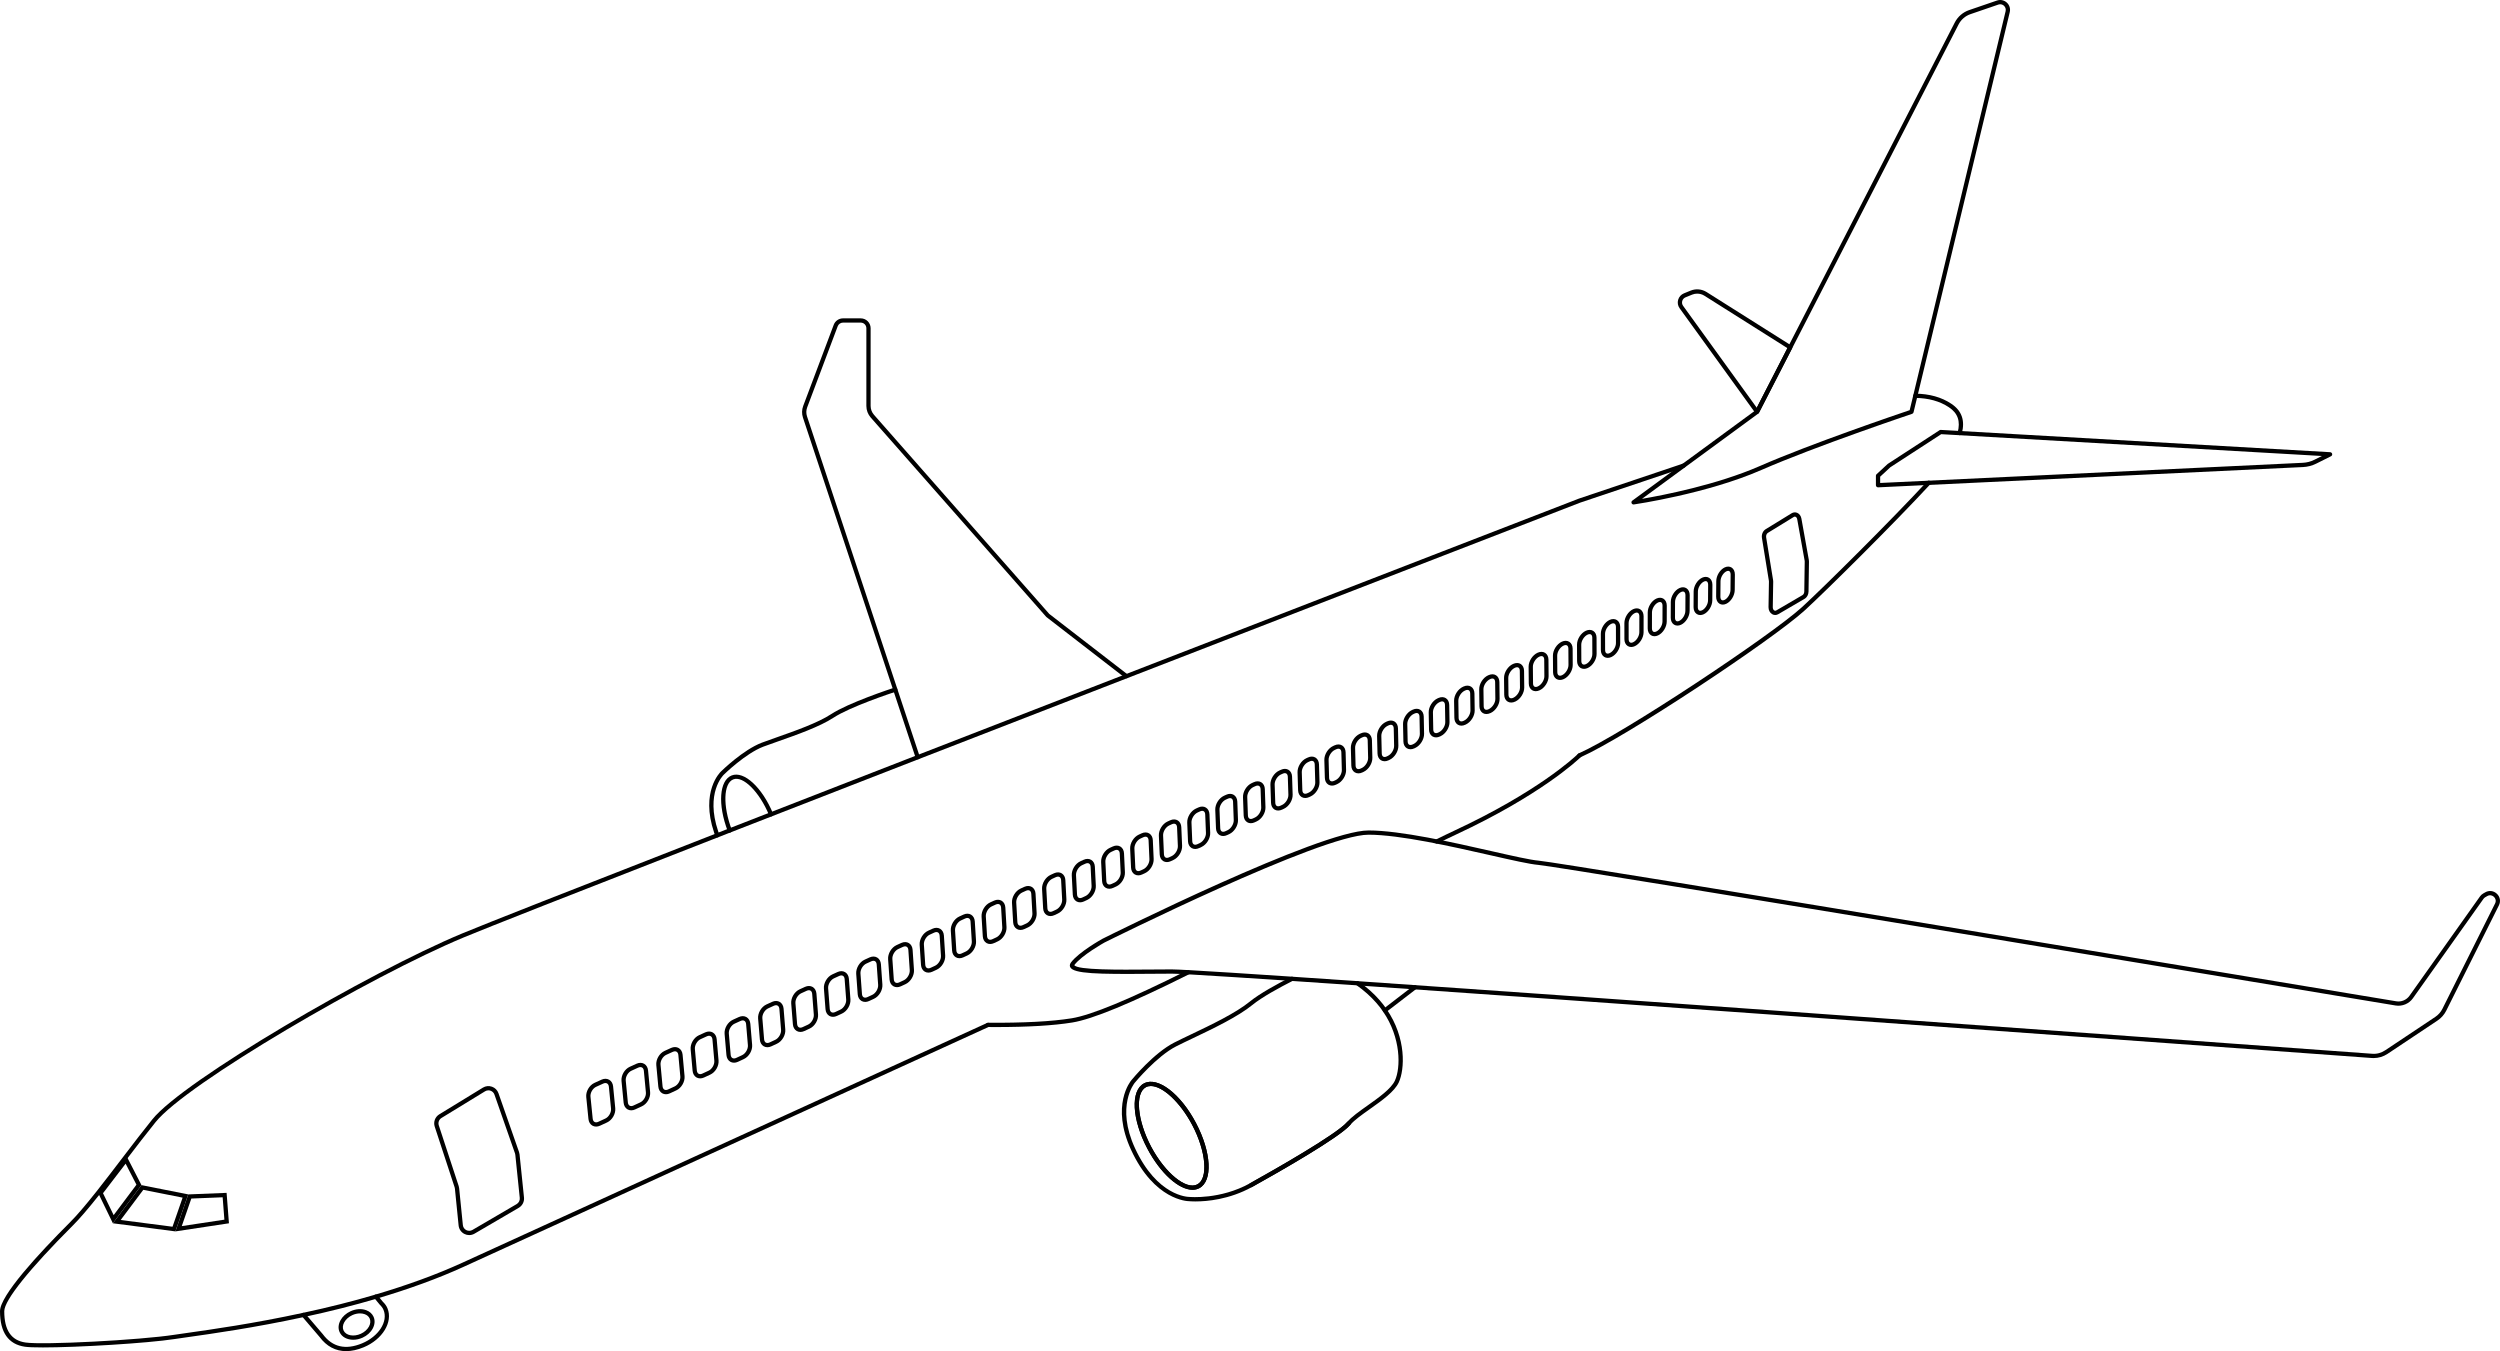 <?xml version="1.0" encoding="UTF-8"?><svg id="b" xmlns="http://www.w3.org/2000/svg" viewBox="0 0 283.901 153.436"><g id="c"><path d="M179.366,86.025c-.062,0-.123-.023-.169-.069-.095-.095-.099-.244-.005-.339.021-.021.055-.046.082-.059,5.075-2.257,21.843-13.395,25.356-16.609,2.507-2.294,10.191-9.922,14.223-14.291.089-.099.244-.104.342-.014.099.091.104.244.014.342-4.038,4.378-11.738,12.021-14.25,14.32-3.627,3.318-20.221,14.349-25.477,16.69-.036.019-.076.028-.116.028Z"/><path d="M4.812,153.015c-.905,0-1.6-.024-1.977-.079-1.881-.268-2.835-1.626-2.835-4.036,0-1.777,4.33-6.479,7.963-10.11.746-.746,1.667-1.818,2.986-3.477.97-1.223,2-2.575,3.091-4.007l.132-.172c.939-1.232,2.034-2.661,3.123-4.013,3.516-4.397,24.587-16.702,35.166-21.108,2.611-1.088,12.066-4.812,28.906-11.382.38-.151.768-.302,1.156-.452l4.951-1.929c2.865-1.119,5.827-2.271,8.853-3.449,2.56-.995,5.166-2.01,7.8-3.036,6.522-2.535,13.215-5.132,19.787-7.683l3.912-1.518c27.294-10.589,51.459-19.938,51.459-19.938.011-.004,5.415-1.823,11.821-3.976.15-.052.324.069.324.229,0,.12-.084.219-.197.239-6.392,2.147-11.779,3.961-11.783,3.962,0,0-24.159,9.348-51.448,19.935l-3.912,1.519c-6.573,2.55-13.266,5.147-19.787,7.682-2.634,1.027-5.239,2.041-7.8,3.037-3.025,1.178-5.986,2.329-8.853,3.448l-4.951,1.929c-.388.151-.774.301-1.155.452-16.837,6.569-26.289,10.291-28.897,11.378-10.533,4.388-31.492,16.61-34.974,20.965-1.086,1.348-2.178,2.772-3.116,4.003l-.131.172c-1.093,1.434-2.124,2.788-3.098,4.015-1.33,1.673-2.263,2.758-3.022,3.519-4.971,4.968-7.821,8.527-7.821,9.767,0,2.161.792,3.324,2.42,3.556,2.002.298,13.041-.282,16.88-.878.379-.059.883-.13,1.495-.216,2.642-.373,7.559-1.066,13.13-2.277,2.894-.617,5.651-1.313,8.208-2.069,3.685-1.09,6.994-2.302,9.836-3.6,2.308-1.053,7.896-3.606,15.509-7.086,11.52-5.266,27.677-12.65,44.131-20.164.035-.016.076-.025.109-.021.067.015.131.021.181.07.094.095.094.249,0,.344-.034.033-.078.055-.124.064-16.441,7.508-32.585,14.887-44.096,20.147-7.613,3.48-13.201,6.034-15.509,7.087-2.862,1.308-6.193,2.526-9.9,3.623-2.567.76-5.338,1.459-8.233,2.079-5.597,1.214-10.525,1.909-13.174,2.282-.609.086-1.111.157-1.488.215-3.144.488-11.1.959-15.047.959Z"/><path d="M222.546,49.423c-.021,0-.041-.002-.062-.008-.13-.034-.207-.167-.173-.296.34-1.286.022-2.199-.998-2.873-1.026-.685-2.307-1.04-3.806-1.059-.134,0-.241-.111-.239-.245,0-.133.109-.239.242-.239h.003c1.595.02,2.963.402,4.068,1.139,1.201.793,1.594,1.905,1.198,3.4-.028.109-.127.181-.234.181Z"/><path d="M104.215,86.233c-.102,0-.196-.064-.23-.166l-12.801-38.637c-.144-.432-.134-.905.027-1.333l3.468-9.218c.163-.435.585-.727,1.05-.727h2.019c.618,0,1.121.503,1.121,1.121v8.827c0,.368.135.724.378,1.001l19.904,22.612,8.912,6.885c.105.081.125.233.043.34-.083.104-.235.124-.34.043l-8.945-6.916-19.938-22.644c-.322-.366-.499-.836-.499-1.321v-8.827c0-.351-.286-.637-.637-.637h-2.019c-.264,0-.504.166-.597.412l-3.468,9.218c-.121.324-.129.684-.02,1.011l12.801,38.637c.042.127-.027.264-.154.307-.025.008-.051.012-.076.012Z"/><path d="M269.549,120.155c-.069,0-.14-.002-.21-.007-5.36-.392-131.337-9.578-136.233-9.578-.833,0-1.721.008-2.619.016-5.796.054-8.572-.004-8.948-.747-.049-.097-.104-.295.073-.533.897-1.196,3.474-2.636,3.582-2.696,1.015-.507,24.676-12.303,30.221-12.303,3.609,0,9.596,1.357,13.967,2.35,2.374.538,4.424,1.004,5.34,1.079,2.511.206,87.702,14.359,97.408,15.973.563.093,1.148-.149,1.483-.618l8.019-11.298c.093-.131.216-.243.355-.323l.232-.133c.437-.252.959-.189,1.326.158.368.347.459.863.233,1.316l-5.983,11.968c-.225.447-.563.83-.979,1.107l-5.678,3.786c-.478.318-1.023.483-1.59.483ZM133.105,110.086c4.831,0,122.83,8.598,136.269,9.578.539.048,1.05-.098,1.495-.396l5.678-3.786c.346-.23.628-.549.814-.921l5.983-11.968c.155-.312.034-.591-.133-.747-.165-.157-.452-.262-.753-.09l-.231.133c-.079.045-.148.108-.201.183l-8.02,11.299c-.438.618-1.211.937-1.957.815-3.872-.644-94.835-15.76-97.368-15.969-.951-.077-2.918-.523-5.408-1.089-4.349-.986-10.304-2.338-13.859-2.338-5.432,0-29.749,12.125-29.994,12.247-.017.01-2.586,1.444-3.42,2.559.28.577,5.217.532,8.481.505.9-.008,1.79-.016,2.624-.016Z"/><path d="M185.509,57.289c-.098,0-.187-.059-.225-.15-.042-.104-.009-.222.081-.287l13.98-10.249L221.986,2.554c.342-.665.92-1.165,1.626-1.407l3.162-1.085c.393-.135.812-.048,1.119.231.307.279.433.688.335,1.092l-10.925,45.436c-.02.081-.079.146-.158.173-.109.037-10.972,3.688-17.123,6.379-6.193,2.71-14.397,3.902-14.479,3.914-.012,0-.022.002-.034.002ZM227.142.486c-.069,0-.141.012-.21.035l-3.161,1.085c-.588.201-1.068.617-1.353,1.17l-22.667,44.099c-.018.034-.042.062-.072.085l-13.215,9.688c2.361-.403,8.496-1.588,13.364-3.718,5.81-2.543,15.794-5.933,17.036-6.352L227.758,1.272c.055-.229-.017-.461-.19-.62-.121-.109-.271-.166-.426-.166Z"/><path d="M213.27,55.342c-.062,0-.122-.023-.167-.066-.048-.046-.075-.109-.075-.176v-1.072c0-.067.028-.132.078-.178l1.266-1.168,5.877-3.824c.043-.028.09-.045.146-.039l44.222,2.532c.109.007.201.086.224.193s-.03.217-.129.266l-1.674.837c-.471.235-.976.367-1.501.393l-48.254,2.303h-.012ZM213.512,54.133v.713l48-2.291c.458-.021.897-.137,1.308-.342l.86-.43-43.234-2.477-5.778,3.756-1.155,1.07Z"/><path d="M199.535,47.007c-.077,0-.15-.037-.196-.101l-8.599-11.896c-.203-.281-.265-.633-.169-.967.096-.332.334-.598.654-.729l.757-.309c.598-.244,1.277-.182,1.823.161l9.62,6.073c.106.067.145.204.087.315l-3.762,7.318c-.039.075-.113.125-.197.132h-.019ZM192.736,33.345c-.193,0-.387.036-.57.111l-.757.309c-.182.074-.317.225-.372.413-.054.189-.02.39.096.55l8.367,11.575,3.479-6.77-9.434-5.955c-.244-.155-.526-.233-.81-.233Z"/><path d="M113.127,116.633c-.302,0-.607,0-.918-.004h0c-.062,0-.138-.022-.188-.07-.094-.095-.094-.249,0-.344.05-.049.115-.058.181-.07.004,0,.007,0,.011,0,4.019.021,7.213-.14,9.477-.507,2.245-.361,6.545-2.142,13.146-5.443.15-.074.355.045.355.217,0,.11-.07.203-.17.232-6.629,3.313-10.965,5.104-13.255,5.473-2.115.343-5.019.517-8.64.517Z"/><path d="M163.161,95.803c-.089,0-.174-.049-.217-.134-.06-.119-.012-.266.108-.325.757-.379,1.462-.714,2.096-1.013,9.433-4.396,13.603-8.287,14.048-8.717.095-.091.251-.096.346,0,.093.095.097.242.003.337-.463.446-4.688,4.389-14.19,8.818-.631.297-1.332.63-2.085,1.007-.035.018-.071.025-.108.025Z"/><path d="M39.308,153.436c-1.199,0-2.225-.543-3.021-1.615l-1.984-2.321c-.049-.045-.08-.107-.08-.178,0-.134.104-.242.238-.242h.009c.071,0,.139.031.185.085l2.012,2.354c1.086,1.463,2.582,1.804,4.45,1.032,1.886-.783,2.979-2.485,2.436-3.796-.082-.203-.221-.397-.428-.595l-.626-.759c-.085-.104-.069-.257.033-.342.105-.085.257-.068.342.033l.606.738c.237.226.414.475.521.741.645,1.555-.565,3.541-2.698,4.426-.706.292-1.373.438-1.994.438Z"/><path d="M40.114,152.143c-.688,0-1.292-.307-1.544-.857-.188-.412-.155-.892.093-1.349.236-.435.644-.801,1.146-1.031.6-.274,1.249-.318,1.783-.118.386.144.671.398.826.737h0c.188.412.155.892-.093,1.349-.236.435-.643.801-1.146,1.03-.354.162-.721.239-1.066.239ZM40.883,149.15c-.284,0-.588.066-.872.197-.407.187-.735.478-.922.821-.174.32-.201.646-.077.916.267.582,1.15.753,1.968.378.407-.186.734-.478.921-.82.174-.32.201-.646.077-.916h0c-.1-.219-.291-.387-.554-.484-.165-.062-.349-.092-.541-.092Z"/><path d="M135.422,135.112c-1.545,0-3.635-1.848-5.129-4.675-1.763-3.335-1.931-6.589-.383-7.406,1.549-.818,4.14,1.153,5.903,4.489h0c1.763,3.336,1.931,6.59.383,7.407-.236.125-.496.185-.774.185ZM130.693,123.329c-.202,0-.39.042-.557.13-1.264.668-.996,3.76.584,6.752,1.582,2.992,3.987,4.958,5.249,4.289,1.264-.668.996-3.761-.584-6.753h0c-1.373-2.597-3.364-4.418-4.692-4.418Z"/><path d="M135.787,136.438c-.443,0-.715-.026-.753-.03h-.004c-.187,0-3.942-.106-6.58-5.816-2.341-5.065-.062-7.815.035-7.93.1-.122,2.543-3.09,4.864-4.268.559-.285,1.229-.605,1.955-.951,2.233-1.065,5.013-2.391,6.613-3.695,1.123-.92,3.171-2.033,4.692-2.806.119-.062.266-.014.325.106.061.119.014.265-.106.325-1.499.762-3.515,1.857-4.604,2.749-1.646,1.342-4.454,2.682-6.711,3.758-.722.344-1.389.662-1.944.945-2.229,1.132-4.688,4.116-4.712,4.146-.024.029-2.17,2.649.032,7.416,2.528,5.473,6.021,5.536,6.169,5.536.059.003,3.499.327,6.896-1.551,2.919-1.629,9.839-5.568,11.031-6.959.498-.584,1.378-1.208,2.311-1.868,1.254-.89,2.677-1.897,3.11-2.83.673-1.464.701-4.863-1.342-7.835-.208-.313-.458-.636-.765-.989-.654-.747-1.402-1.413-2.286-2.035-.109-.077-.136-.229-.059-.338.077-.11.23-.136.338-.059.915.646,1.691,1.336,2.372,2.112.321.37.583.709.802,1.036,2.269,3.301,2.051,6.851,1.38,8.312-.489,1.05-1.903,2.052-3.271,3.021-.907.643-1.764,1.249-2.223,1.788-1.199,1.398-7.509,5.028-11.164,7.067-2.6,1.438-5.167,1.641-6.402,1.641Z"/><path d="M135.422,135.112c-1.545,0-3.635-1.848-5.129-4.675-1.763-3.335-1.931-6.589-.383-7.406,1.549-.818,4.14,1.153,5.903,4.489h0c1.763,3.336,1.931,6.59.383,7.407-.236.125-.496.185-.774.185ZM130.693,123.329c-.202,0-.39.042-.557.13-1.264.668-.996,3.76.584,6.752,1.582,2.992,3.987,4.958,5.249,4.289,1.264-.668.996-3.761-.584-6.753h0c-1.373-2.597-3.364-4.418-4.692-4.418Z"/><path d="M81.455,95.099c-.101,0-.194-.062-.229-.162l-.132-.39c-1.57-4.645.678-6.84.773-6.931.099-.097,2.51-2.459,4.641-3.276.497-.188,1.087-.396,1.724-.619,2.062-.725,4.628-1.626,6.157-2.626,1.94-1.272,6.669-2.84,7.202-3.015.121-.04.264.027.306.155.042.127-.027.264-.155.306-.526.173-5.198,1.721-7.087,2.96-1.579,1.031-4.176,1.944-6.262,2.678-.634.222-1.219.428-1.712.614-2.035.78-4.452,3.147-4.477,3.172-.09.086-2.116,2.093-.651,6.429l.13.383c.045.127-.022.265-.148.309-.026.01-.054.014-.08.014Z"/><path d="M82.87,94.547c-.098,0-.189-.06-.227-.156-1.155-3.042-.964-5.764.443-6.33,1.401-.553,3.461,1.346,4.699,4.323.052.123-.007.266-.131.316-.122.05-.266-.006-.316-.131-1.098-2.639-2.956-4.506-4.072-4.059-1.117.45-1.193,3.011-.17,5.708.048.125-.016.265-.141.312-.028.011-.058.016-.086.016Z"/><path d="M142.067,134.824c-.085,0-.168-.045-.212-.124-.065-.117-.022-.265.094-.33,2.272-1.263,9.784-5.498,11.037-6.959.087-.101.239-.113.342-.025.102.087.113.24.025.342-1.269,1.479-8.233,5.435-11.168,7.066-.038.021-.078.03-.118.03Z"/><path d="M157.265,114.986c-.072,0-.145-.032-.192-.095-.081-.105-.062-.258.045-.34l3.418-2.628c.104-.08.257-.062.34.045.081.105.062.258-.045.34l-3.418,2.628c-.044.033-.096.05-.147.05Z"/><path d="M53.283,140.258c-.188,0-.375-.044-.549-.133-.368-.188-.613-.545-.654-.956l-.42-4.179c-.005-.052-.016-.104-.032-.155l-2.259-6.887c-.176-.535.037-1.114.519-1.408l4.947-3.026c.314-.193.693-.23,1.038-.106.346.123.613.393.734.739l2.332,6.67c.03.085.052.178.062.274l.505,4.899c.049.47-.184.929-.593,1.167l-5.021,2.935c-.188.11-.398.166-.609.166ZM55.466,123.82c-.132,0-.262.036-.378.107l-4.947,3.026c-.288.176-.416.522-.311.844h0l2.259,6.888c.027.085.046.171.054.257l.42,4.178c.025.25.168.459.392.573.221.111.479.104.694-.02l5.021-2.935c.244-.144.384-.418.354-.699l-.505-4.899c-.006-.059-.018-.112-.036-.163l-2.332-6.671c-.073-.208-.233-.369-.44-.443-.079-.028-.162-.043-.244-.043Z"/><path d="M201.592,69.842c-.119,0-.237-.031-.347-.096-.261-.153-.419-.461-.412-.805l.049-2.892c0-.034-.002-.066-.008-.099l-.788-4.854c-.064-.396.107-.806.417-.996l2.948-1.81c.203-.125.44-.143.652-.048.238.107.412.345.464.637l.845,4.707c.012.065.017.134.016.201l-.05,3.391c-.005.349-.176.664-.445.82l-2.981,1.742c-.114.067-.237.101-.359.101ZM203.824,58.668c-.039,0-.079.012-.119.036l-2.948,1.811c-.143.087-.225.304-.192.504h0l.788,4.854c.01.061.015.124.014.187l-.049,2.892c-.003.166.064.314.173.377.07.042.144.039.217-.004l2.981-1.742c.12-.07.202-.235.205-.41l.05-3.392c0-.037-.002-.072-.008-.107l-.845-4.706c-.024-.135-.094-.239-.186-.28-.026-.012-.054-.018-.081-.018Z"/><path d="M16.271,135.117l4.467.887-1.147,3.303-5.887-.763,2.567-3.426M16.065,134.582l-3.247,4.335,7.101.921,1.459-4.201-5.313-1.054h0Z"/><path d="M14.267,132.146l1.228,2.388-2.589,3.456-1.208-2.489,2.569-3.355M14.348,131.243l-3.216,4.201,1.686,3.473,3.247-4.335-1.717-3.339h0Z"/><path d="M25.284,135.964l.197,2.541-4.84.733,1.087-3.131,3.557-.143M25.732,135.461l-4.353.176-1.459,4.201,6.08-.921-.268-3.456h0Z"/><path d="M129.267,99.407c-.151,0-.294-.038-.418-.113-.243-.147-.392-.424-.407-.76l-.102-2.148c-.029-.637.4-1.341.979-1.604l.328-.15c.305-.14.621-.133.863.015.243.148.391.426.406.762l.097,2.138c.029.633-.399,1.339-.975,1.606l-.327.151c-.148.069-.301.104-.444.104ZM130.086,95.015c-.073,0-.153.019-.238.058l-.328.15c-.397.181-.716.702-.695,1.14l.102,2.147c.008.175.07.306.174.369.104.064.249.058.408-.016l.326-.151c.396-.185.715-.709.694-1.146h0l-.097-2.138c-.008-.174-.07-.306-.175-.369-.049-.03-.106-.045-.171-.045Z"/><path d="M132.516,97.901c-.15,0-.293-.038-.418-.113-.242-.147-.39-.425-.404-.761l-.095-2.13c-.028-.636.402-1.339.98-1.603l.306-.14c.305-.14.618-.133.862.015.242.149.39.427.403.763l.091,2.118h0c.026.636-.403,1.341-.979,1.606l-.301.141c-.149.069-.301.104-.445.104ZM133.323,93.539c-.072,0-.153.019-.237.058l-.306.14c-.397.181-.717.703-.697,1.14l.095,2.13c.008.175.069.305.173.368.102.062.246.057.406-.016l.301-.141c.397-.184.718-.708.699-1.146l-.091-2.119c-.008-.175-.068-.306-.173-.37-.049-.029-.106-.044-.17-.044Z"/><path d="M135.729,96.413c-.15,0-.293-.038-.417-.113-.242-.147-.389-.425-.403-.762l-.088-2.112c-.026-.634.405-1.337.983-1.602l.281-.128c.305-.14.619-.136.861.015.242.148.389.427.402.763l.084,2.1c.025.634-.405,1.339-.98,1.606l-.279.129c-.149.069-.301.104-.444.104ZM136.524,92.079c-.072,0-.153.02-.238.059l-.281.128c-.397.182-.719.704-.7,1.141l.088,2.112c.008.174.068.304.171.367.104.061.246.057.406-.017l.278-.129c.396-.185.718-.71.7-1.147h0l-.084-2.1c-.007-.175-.068-.306-.172-.37-.048-.029-.104-.044-.168-.044Z"/><path d="M138.904,94.941c-.15,0-.293-.038-.417-.114-.241-.147-.388-.425-.4-.761l-.082-2.094c-.024-.635.409-1.339.986-1.603l.258-.117c.304-.141.618-.136.861.015.241.148.388.427.4.763l.078,2.083h0c.023.633-.409,1.339-.983,1.605l-.257.118c-.149.069-.301.104-.444.104ZM139.688,90.636c-.072,0-.153.02-.238.059l-.258.117c-.397.182-.72.705-.703,1.142l.082,2.094c.007.174.066.305.169.367.101.061.245.059.405-.017l.256-.118c.396-.185.719-.711.703-1.148l-.078-2.082c-.007-.174-.067-.306-.17-.369-.048-.029-.105-.044-.168-.044Z"/><path d="M142.045,93.486c-.15,0-.293-.038-.416-.114-.241-.147-.387-.426-.399-.763l-.075-2.075c-.023-.635.411-1.338.988-1.601l.235-.107c.308-.14.621-.134.861.015.241.149.386.428.397.764l.072,2.064h0c.022.634-.411,1.339-.987,1.604l-.232.108c-.149.069-.301.104-.444.104ZM142.817,89.209c-.072,0-.153.02-.238.059l-.235.107c-.398.181-.721.704-.705,1.142l.075,2.075c.007.174.066.305.168.367.102.062.245.058.402-.017l.233-.108c.398-.185.723-.71.707-1.147l-.072-2.064c-.006-.175-.065-.306-.168-.369-.048-.029-.104-.044-.167-.044Z"/><path d="M145.15,92.047c-.15,0-.293-.038-.416-.114-.241-.148-.386-.426-.396-.763l-.069-2.059c-.022-.633.413-1.335.99-1.6l.215-.097c.305-.14.616-.136.859.015.24.149.385.428.396.765l.065,2.046c.021.634-.413,1.339-.989,1.604l-.211.098c-.148.069-.3.104-.443.104ZM145.912,87.798c-.072,0-.153.02-.238.059l-.215.097c-.397.183-.722.705-.706,1.142l.069,2.06c.006.173.064.303.166.365.103.062.243.057.401-.017l.212-.098c.398-.185.723-.71.708-1.149h0l-.065-2.046c-.006-.174-.065-.305-.167-.368-.047-.029-.104-.044-.165-.044Z"/><path d="M148.222,90.623c-.15,0-.293-.037-.416-.113-.24-.148-.384-.427-.395-.764l-.063-2.04c-.02-.634.416-1.336.993-1.6l.191-.087c.304-.14.619-.135.859.015s.384.428.395.765l.06,2.029h0c.019.634-.417,1.338-.991,1.604l-.189.088c-.148.069-.3.104-.443.104ZM148.971,86.402c-.071,0-.152.02-.237.059l-.191.087c-.398.182-.724.705-.71,1.143l.063,2.04c.006.174.064.305.165.366.1.062.242.057.401-.017l.189-.088c.397-.185.723-.711.71-1.15l-.06-2.028c-.006-.174-.064-.305-.166-.367-.047-.029-.103-.044-.165-.044Z"/><path d="M151.259,89.216c-.15,0-.293-.037-.415-.113-.24-.148-.384-.427-.394-.765l-.058-2.022c-.019-.634.419-1.336.996-1.599l.168-.077c.31-.14.624-.134.861.016.239.149.383.429.392.765l.054,2.011c.018.634-.419,1.338-.993,1.604l-.167.078c-.149.069-.301.104-.444.104ZM151.995,85.022c-.071,0-.151.019-.236.058l-.168.077c-.4.183-.727.706-.714,1.145l.058,2.022c.005.174.063.304.164.365.102.063.243.058.4-.017l.167-.078c.398-.185.725-.711.713-1.15h0l-.054-2.011c-.005-.174-.063-.305-.164-.367-.047-.029-.104-.044-.166-.044Z"/><path d="M154.263,87.824c-.15,0-.293-.038-.415-.114-.24-.148-.383-.427-.392-.764l-.053-2.005c-.017-.634.423-1.336.999-1.6l.148-.067c.307-.139.619-.135.858.015.24.15.382.429.391.767l.049,1.994h0c.016.634-.422,1.338-.996,1.603l-.147.068c-.148.069-.3.104-.442.104ZM154.989,83.657c-.072,0-.152.02-.237.059l-.148.067c-.399.183-.727.707-.716,1.146l.053,2.004c.005.174.062.304.162.365.102.062.242.056.399-.017l.147-.068c.397-.185.726-.712.715-1.151l-.049-1.994c-.005-.174-.062-.304-.163-.366-.046-.029-.102-.044-.163-.044Z"/><path d="M98.25,113.779c-.15,0-.294-.037-.42-.11-.247-.146-.403-.42-.429-.754l-.171-2.325c-.046-.638.372-1.344.952-1.607l.563-.257c.306-.138.62-.135.867.012s.402.422.427.756l.166,2.312c.046.636-.371,1.344-.949,1.612l-.561.259c-.149.069-.301.104-.446.104ZM99.188,109.108c-.074,0-.156.02-.241.059l-.563.257c-.395.18-.701.697-.669,1.131l.171,2.324c.013.175.08.308.19.372.109.062.257.058.417-.015l.56-.259c.395-.184.701-.704.669-1.138h0l-.166-2.312c-.012-.176-.08-.309-.189-.374-.052-.03-.111-.046-.178-.046Z"/><path d="M101.862,112.105c-.15,0-.294-.037-.42-.111-.246-.146-.401-.42-.426-.754l-.163-2.305c-.044-.637.376-1.342.956-1.607l.535-.244c.305-.139.622-.134.866.012.247.147.402.423.426.758l.157,2.291h0c.043.636-.376,1.343-.953,1.611l-.532.246c-.148.069-.301.104-.446.104ZM102.787,107.467c-.074,0-.156.02-.241.059l-.535.244c-.396.181-.703.698-.673,1.132l.163,2.304c.012.176.079.308.188.372.109.063.256.06.417-.015l.531-.246c.395-.184.702-.705.673-1.139l-.157-2.291c-.012-.176-.079-.309-.188-.374-.052-.03-.111-.046-.177-.046Z"/><path d="M105.431,110.452c-.15,0-.293-.037-.418-.111-.246-.146-.4-.421-.424-.756l-.154-2.284c-.043-.637.378-1.343.958-1.606l.508-.232c.303-.138.62-.135.867.014.246.146.399.423.422.757l.148,2.271c.042.636-.379,1.344-.957,1.61l-.503.233c-.149.069-.302.104-.447.104ZM106.342,105.845c-.074,0-.155.019-.24.058l-.508.232c-.396.18-.705.698-.675,1.132l.154,2.284c.012.176.078.308.186.372.109.062.256.06.416-.016l.503-.233c.396-.183.705-.704.676-1.14h0l-.148-2.271c-.012-.175-.077-.308-.187-.372-.051-.031-.111-.046-.177-.046Z"/><path d="M108.957,108.818c-.15,0-.293-.037-.418-.111-.246-.146-.399-.422-.421-.757l-.146-2.265c-.04-.636.381-1.341.961-1.606l.481-.219c.307-.14.621-.135.865.013.246.147.398.424.42.759l.142,2.25h0c.039.636-.382,1.343-.959,1.611l-.479.221c-.149.069-.301.104-.446.104ZM109.855,104.243c-.074,0-.155.02-.24.059l-.481.219c-.396.181-.706.7-.678,1.134l.146,2.265c.011.176.076.307.184.371.108.064.256.059.413-.016l.479-.221c.395-.184.706-.706.679-1.142l-.142-2.25c-.011-.176-.076-.309-.185-.373-.051-.03-.109-.046-.175-.046Z"/><path d="M112.442,107.203c-.15,0-.294-.038-.419-.112-.245-.146-.397-.422-.418-.757l-.139-2.245c-.038-.636.386-1.341.965-1.605l.454-.207c.305-.139.62-.134.866.014.244.147.396.424.417.758l.133,2.232h0c.037.636-.386,1.343-.963,1.61l-.45.208c-.149.069-.302.104-.446.104ZM113.327,102.66c-.074,0-.155.019-.24.058l-.454.207c-.396.181-.708.7-.682,1.135l.139,2.245c.011.175.075.306.182.37.109.064.256.059.414-.016l.45-.208c.395-.184.707-.706.682-1.142l-.133-2.232c-.011-.175-.075-.308-.183-.372-.051-.03-.11-.045-.175-.045Z"/><path d="M115.887,105.607c-.15,0-.294-.037-.418-.112-.245-.146-.397-.422-.417-.757l-.131-2.226c-.036-.638.389-1.342.968-1.605l.428-.195c.305-.139.621-.133.865.013.244.148.396.425.415.76l.126,2.213h0c.036.634-.388,1.341-.965,1.609l-.426.196c-.149.069-.301.104-.445.104ZM116.758,101.095c-.074,0-.155.02-.24.059l-.428.195c-.396.18-.71.7-.685,1.136l.131,2.225c.01.175.074.307.181.37.106.064.255.06.411-.016l.426-.196c.396-.185.709-.707.685-1.143l-.126-2.213c-.01-.175-.074-.307-.182-.372-.05-.029-.108-.045-.173-.045Z"/><path d="M119.29,104.03c-.15,0-.294-.038-.418-.112-.245-.146-.396-.424-.414-.759l-.123-2.205c-.035-.636.391-1.341.97-1.605l.403-.184c.306-.14.622-.134.865.014.243.148.394.426.411.761l.118,2.192c.035.635-.39,1.341-.967,1.609l-.4.185c-.149.069-.301.104-.445.104ZM120.148,99.549c-.073,0-.154.019-.239.058l-.403.184c-.396.181-.711.701-.687,1.137l.123,2.205c.01.176.073.307.179.37s.253.058.41-.016l.4-.185c.396-.185.711-.708.687-1.143h0s-.118-2.194-.118-2.194c-.009-.175-.072-.307-.179-.371-.05-.03-.108-.045-.173-.045Z"/><path d="M122.654,102.47c-.15,0-.293-.037-.418-.112-.244-.146-.395-.423-.412-.759l-.115-2.187c-.033-.635.394-1.34.973-1.604l.378-.172c.305-.138.621-.134.863.014.244.147.394.425.411.761l.11,2.174c.032.636-.394,1.342-.971,1.608l-.373.174c-.149.069-.302.104-.446.104ZM123.5,98.019c-.073,0-.154.02-.239.059l-.378.172c-.396.181-.713.702-.689,1.138l.115,2.187c.009.175.072.306.178.369.106.064.25.058.41-.016l.373-.174c.397-.184.713-.707.69-1.144h0l-.11-2.174c-.009-.176-.072-.308-.178-.372-.05-.03-.107-.045-.172-.045Z"/><path d="M67.695,127.937c-.15,0-.294-.036-.422-.108-.251-.144-.415-.416-.448-.748l-.251-2.493c-.063-.638.343-1.346.926-1.612l.808-.368c.303-.139.622-.134.873.011s.413.418.445.749l.244,2.479h0c.062.637-.344,1.348-.925,1.616l-.8.37c-.149.069-.303.104-.45.104ZM68.752,122.99c-.076,0-.158.02-.243.059l-.808.368c-.392.179-.688.693-.645,1.122l.251,2.493c.018.177.091.31.206.375.115.067.268.062.429-.014l.8-.37c.392-.182.688-.699.646-1.13l-.244-2.479c-.018-.176-.09-.31-.205-.376-.056-.031-.118-.048-.187-.048Z"/><path d="M71.684,126.09c-.15,0-.294-.036-.421-.109-.251-.144-.414-.417-.445-.749l-.24-2.471c-.062-.638.346-1.346.929-1.612l.774-.353c.305-.138.623-.135.872.01.251.146.412.419.443.751l.233,2.458c.061.637-.347,1.347-.928,1.614l-.769.356c-.149.069-.303.104-.449.104ZM72.726,121.179c-.076,0-.159.02-.244.059l-.774.353c-.393.18-.689.694-.647,1.124l.24,2.471c.017.177.089.31.203.375.116.067.268.061.426-.014l.77-.356c.393-.182.689-.698.648-1.129h0s-.233-2.459-.233-2.459c-.017-.176-.089-.31-.203-.376-.055-.031-.117-.047-.185-.047Z"/><path d="M75.622,124.264c-.15,0-.295-.036-.422-.109-.25-.144-.411-.417-.442-.75l-.229-2.449c-.06-.638.35-1.345.932-1.611l.743-.339c.306-.14.621-.134.872.011.249.146.41.419.44.751l.223,2.437h0c.058.638-.352,1.347-.932,1.615l-.736.341c-.149.069-.303.104-.449.104ZM76.648,119.388c-.076,0-.158.02-.243.059l-.743.339c-.393.18-.69.694-.65,1.125l.229,2.449c.017.176.088.31.202.375.113.065.266.061.426-.015l.736-.341c.393-.183.691-.7.652-1.131l-.223-2.437c-.017-.177-.088-.311-.202-.376-.054-.032-.116-.048-.184-.048Z"/><path d="M79.511,122.463c-.15,0-.294-.037-.421-.109-.249-.145-.41-.418-.439-.751l-.22-2.429c-.058-.637.354-1.344.937-1.61l.711-.324c.306-.139.622-.134.871.011.249.146.409.419.438.752l.212,2.415c.057.638-.354,1.347-.935,1.614l-.705.327c-.149.069-.303.104-.449.104ZM80.522,117.622c-.075,0-.158.02-.243.059l-.711.324c-.394.18-.693.695-.655,1.126l.22,2.429c.016.176.087.309.199.374.113.064.263.062.425-.015l.705-.327c.394-.182.693-.7.655-1.132h0l-.212-2.415c-.016-.177-.087-.311-.2-.376-.054-.031-.115-.047-.183-.047Z"/><path d="M83.353,120.682c-.151,0-.295-.036-.422-.11-.249-.145-.408-.418-.437-.751l-.209-2.407c-.057-.636.355-1.343.938-1.609l.681-.311c.305-.138.62-.134.87.011.249.146.407.42.436.753l.203,2.394h0c.054.638-.357,1.347-.938,1.614l-.674.313c-.15.069-.303.104-.449.104ZM84.348,115.877c-.075,0-.157.02-.242.059l-.681.311c-.395.18-.695.695-.657,1.126l.209,2.408c.016.176.086.308.197.373.113.065.263.061.424-.014l.674-.313c.394-.183.695-.701.659-1.134l-.203-2.394c-.016-.177-.085-.31-.198-.375-.053-.031-.114-.047-.182-.047Z"/><path d="M87.146,118.925c-.15,0-.294-.036-.421-.11-.248-.145-.407-.418-.435-.751l-.199-2.387c-.053-.637.361-1.344.942-1.609l.65-.297c.305-.14.622-.135.87.012s.406.421.433.754l.193,2.372h0c.052.637-.361,1.346-.941,1.614l-.645.299c-.149.069-.302.104-.448.104ZM88.127,114.153c-.075,0-.157.02-.242.059l-.65.297c-.394.18-.696.696-.661,1.128l.199,2.386c.016.176.085.309.196.373s.261.06.422-.014l.645-.299c.394-.183.696-.703.662-1.136l-.193-2.372c-.015-.176-.084-.31-.195-.375-.054-.031-.114-.047-.182-.047Z"/><path d="M90.893,117.188c-.151,0-.295-.037-.422-.11-.247-.146-.404-.42-.431-.752l-.19-2.365c-.051-.638.364-1.345.945-1.609l.621-.283c.305-.138.62-.134.868.011.248.146.405.422.432.755l.184,2.353c.051.636-.363,1.345-.942,1.613l-.617.285c-.149.069-.302.104-.447.104ZM91.859,112.451c-.075,0-.157.02-.242.059l-.621.283c-.394.18-.698.696-.664,1.129l.19,2.365c.015.176.083.308.193.372.111.065.261.06.421-.014l.616-.285c.394-.184.698-.703.664-1.136h0s-.184-2.353-.184-2.353c-.015-.176-.083-.31-.194-.375-.053-.03-.113-.046-.18-.046Z"/><path d="M94.594,115.473c-.151,0-.295-.037-.421-.11-.247-.146-.403-.42-.429-.754l-.181-2.345c-.05-.637.367-1.343.948-1.608l.592-.27c.306-.139.621-.135.868.012.248.146.404.421.43.755l.175,2.331h0c.046.637-.37,1.345-.947,1.613l-.587.272c-.15.069-.303.104-.448.104ZM95.547,110.769c-.075,0-.157.02-.242.059l-.592.27c-.395.18-.7.697-.667,1.13l.181,2.345c.014.176.082.308.192.373.109.063.258.059.419-.015l.586-.272c.395-.183.7-.704.668-1.137l-.175-2.331c-.013-.177-.081-.31-.191-.375-.053-.03-.113-.046-.179-.046Z"/><path d="M125.979,100.93c-.15,0-.293-.038-.418-.113-.243-.146-.393-.424-.409-.76l-.108-2.168c-.031-.636.397-1.34.976-1.603l.353-.161c.306-.14.622-.134.863.014.243.148.393.426.408.762l.104,2.155h0c.03.635-.397,1.341-.974,1.607l-.351.162c-.148.069-.3.104-.444.104ZM126.812,96.509c-.073,0-.154.02-.239.059l-.353.161c-.397.181-.714.701-.692,1.138l.108,2.168c.009.174.071.306.176.368.104.063.25.058.407-.016l.352-.162c.396-.184.713-.708.692-1.145l-.104-2.155c-.008-.175-.07-.307-.176-.371-.049-.03-.107-.045-.171-.045Z"/><path d="M157.233,86.447c-.15,0-.292-.038-.414-.113-.24-.149-.382-.428-.39-.766l-.048-1.987c-.016-.633.425-1.335,1.001-1.599l.128-.059c.307-.139.62-.133.859.017.238.15.38.43.387.767l.044,1.976h0c.014.634-.425,1.338-.999,1.603l-.125.059c-.149.069-.301.104-.443.104ZM157.948,82.307c-.071,0-.151.019-.236.058l-.128.059c-.399.183-.729.707-.718,1.146l.048,1.987c.004.174.062.304.161.365.098.062.239.057.396-.018l.126-.059c.399-.185.729-.712.719-1.151l-.044-1.977c-.004-.174-.061-.305-.161-.367-.046-.029-.102-.043-.163-.043Z"/><path d="M160.172,85.086c-.15,0-.292-.038-.415-.114-.238-.149-.38-.428-.387-.766l-.042-1.971c-.013-.633.428-1.334,1.003-1.598l.107-.049c.307-.139.621-.132.857.016.239.15.38.43.387.768l.039,1.959h0c.012.633-.429,1.337-1.002,1.603l-.105.049c-.148.069-.299.104-.442.104ZM160.876,80.971c-.071,0-.151.02-.236.059l-.107.049c-.398.183-.729.707-.72,1.146l.042,1.971c.004.173.061.302.159.363.099.062.239.056.397-.017l.105-.049c.398-.186.729-.714.721-1.153l-.039-1.959c-.004-.174-.061-.304-.16-.367-.046-.028-.101-.043-.162-.043Z"/><path d="M163.079,83.739c-.15,0-.293-.039-.415-.115-.238-.149-.379-.429-.385-.766l-.037-1.953c-.012-.633.43-1.335,1.006-1.598l.086-.039c.309-.14.62-.135.859.016.238.15.377.431.383.768l.034,1.943h0c.011.632-.431,1.335-1.004,1.601l-.085.04c-.149.068-.3.104-.442.104ZM163.772,79.651c-.071,0-.151.019-.236.058l-.086.039c-.4.184-.731.709-.724,1.147l.037,1.953c.003.174.06.303.157.364.1.062.241.055.397-.018l.085-.04c.398-.185.729-.712.723-1.152l-.034-1.943c-.003-.173-.059-.303-.157-.365-.046-.029-.101-.043-.162-.043Z"/><path d="M165.955,82.407c-.15,0-.292-.039-.414-.115-.238-.149-.378-.429-.384-.767l-.032-1.938c-.011-.633.433-1.334,1.008-1.596l.066-.03c.307-.14.621-.135.858.016.238.151.377.431.382.768l.029,1.926h0c.01.632-.433,1.335-1.005,1.602l-.068.031c-.148.068-.298.104-.44.104ZM166.637,78.345c-.071,0-.15.019-.235.058l-.066.03c-.401.183-.732.708-.726,1.147l.032,1.938c.003.173.059.302.156.363s.238.056.395-.018l.068-.031c.397-.185.729-.714.724-1.153l-.029-1.926c-.003-.174-.059-.303-.156-.365-.046-.029-.101-.043-.162-.043Z"/><path d="M168.789,81.086c-.149,0-.285-.039-.403-.112-.237-.149-.377-.429-.382-.767l-.027-1.92c-.01-.634.435-1.335,1.011-1.597.354-.163.666-.156.904-.005.237.15.376.43.38.768l.024,1.91c.008.631-.435,1.333-1.007,1.6-.179.083-.347.123-.5.123ZM169.472,77.052c-.071,0-.151.02-.236.059-.447.203-.78.729-.774,1.169l.027,1.92c.003.174.058.303.155.363.098.062.239.055.394-.018.447-.207.78-.735.774-1.176h0l-.024-1.91c-.002-.173-.058-.303-.155-.364-.045-.028-.1-.043-.16-.043Z"/><path d="M171.608,79.782c-.15,0-.288-.038-.407-.113-.238-.149-.377-.43-.381-.768l-.022-1.903c-.007-.632.438-1.333,1.013-1.596.338-.152.65-.146.885.004.237.151.375.432.378.77l.021,1.892h0c.006.633-.438,1.336-1.011,1.6-.166.077-.326.115-.475.115ZM172.275,75.772c-.07,0-.15.02-.235.059-.429.195-.763.722-.758,1.161l.022,1.903c.002.173.057.302.154.363.096.059.236.054.393-.019.428-.197.762-.726.758-1.167l-.021-1.893c-.002-.174-.057-.304-.153-.365-.045-.028-.1-.043-.16-.043Z"/><path d="M174.396,78.493c-.15,0-.291-.039-.412-.115-.236-.149-.374-.43-.377-.768l-.018-1.888c-.007-.631.438-1.331,1.015-1.595.316-.143.629-.138.865.014s.374.432.376.769l.016,1.877c.006.631-.438,1.333-1.013,1.599-.154.072-.308.107-.452.107ZM175.05,74.508c-.071,0-.15.019-.235.058-.41.187-.745.713-.74,1.152l.018,1.889c.002.172.056.301.152.362.098.062.236.055.394-.019.408-.189.743-.719.739-1.159h0l-.016-1.877c-.002-.173-.056-.302-.152-.364-.045-.028-.099-.042-.159-.042Z"/><path d="M177.153,77.218c-.15,0-.291-.038-.412-.115-.236-.15-.374-.431-.376-.77l-.014-1.871c-.005-.632.439-1.331,1.012-1.592.306-.138.615-.134.85.017.237.151.375.433.377.771l.011,1.861h0c.004.631-.439,1.332-1.01,1.596-.147.068-.297.103-.438.103ZM177.797,73.254c-.07,0-.148.02-.232.058-.398.181-.731.706-.729,1.146l.014,1.871c.002.174.055.303.151.364.094.06.229.055.387-.018.397-.184.73-.712.729-1.154l-.011-1.86c-.002-.174-.056-.304-.152-.365-.044-.028-.098-.042-.156-.042Z"/><path d="M179.877,75.957c-.148,0-.288-.038-.408-.115-.236-.15-.373-.432-.375-.773l-.009-1.854c-.004-.631.438-1.328,1.005-1.587.304-.137.608-.131.84.019.236.151.373.434.374.774l.007,1.845h0c.003.631-.438,1.329-1.002,1.591-.146.067-.292.102-.432.102ZM180.517,72.012c-.068,0-.145.019-.226.056-.394.18-.724.703-.722,1.144l.009,1.854c0,.173.056.307.15.366.093.061.227.053.377-.017.392-.183.722-.709.721-1.149l-.007-1.845c0-.173-.056-.308-.15-.368-.043-.027-.095-.041-.152-.041Z"/><path d="M182.572,74.709c-.146,0-.284-.038-.403-.113-.237-.15-.374-.434-.375-.777l-.005-1.839c-.003-.631.436-1.326.998-1.583.297-.136.601-.13.83.019.236.152.373.436.373.779l.003,1.829c0,.631-.437,1.328-.996,1.586-.143.066-.287.1-.425.1ZM183.207,70.783c-.065,0-.14.019-.219.055-.389.178-.716.699-.715,1.14l.005,1.839c0,.175.056.31.15.37.09.056.22.051.364-.017.389-.18.717-.704.716-1.146h0l-.003-1.829c0-.175-.056-.31-.15-.371-.041-.026-.092-.04-.148-.04Z"/><path d="M185.24,73.474c-.146,0-.283-.038-.401-.113-.236-.151-.372-.436-.372-.781l-.002-1.823c0-.631.436-1.323.992-1.578.293-.134.591-.127.82.021.236.152.372.438.372.782l-.002,1.812c0,.631-.434,1.325-.988,1.582-.141.065-.283.099-.419.099ZM185.87,69.567c-.063,0-.136.018-.212.053-.384.176-.709.696-.709,1.137l.002,1.823c0,.177.055.312.148.372.087.055.213.051.355-.016.384-.178.708-.701.708-1.143h0l.002-1.812c0-.177-.055-.313-.15-.374-.04-.026-.09-.04-.145-.04Z"/><path d="M187.881,72.252c-.145,0-.281-.038-.398-.113-.236-.151-.372-.437-.371-.783l.003-1.808c0-.631.433-1.322.984-1.574.29-.132.587-.126.812.021.236.152.372.439.37.786l-.005,1.797h0c-.002.631-.434,1.323-.982,1.577-.139.064-.279.097-.412.097ZM188.506,68.364c-.062,0-.132.017-.206.051-.38.173-.701.691-.701,1.133l-.003,1.808c0,.179.054.315.147.375.085.056.209.047.347-.015.378-.176.699-.697.701-1.14l.005-1.797c0-.178-.054-.315-.148-.377-.04-.025-.088-.038-.142-.038ZM189.033,70.577h.006-.006Z"/><path d="M190.494,71.043c-.144,0-.278-.038-.395-.112-.236-.151-.372-.438-.37-.788l.006-1.792c.002-.631.432-1.32.979-1.569.289-.132.573-.126.801.021.236.153.372.44.37.79l-.009,1.781h0c-.003.63-.432,1.321-.975,1.573-.138.063-.275.096-.407.096ZM191.115,67.173c-.061,0-.128.017-.2.05-.375.171-.693.688-.695,1.13l-.006,1.792c0,.18.053.317.147.378.081.054.201.047.336-.015.374-.174.691-.694.694-1.136l.009-1.781c0-.181-.054-.319-.148-.381-.038-.024-.085-.037-.137-.037ZM191.634,69.373h.006-.006Z"/><path d="M193.08,69.846c-.142,0-.273-.038-.391-.113-.237-.151-.371-.44-.369-.791l.01-1.776c.003-.631.43-1.318.972-1.565.283-.129.571-.12.793.023.236.153.37.442.367.793l-.012,1.767h0c-.005.629-.431,1.318-.969,1.568-.138.063-.272.095-.401.095ZM193.697,65.994c-.059,0-.125.016-.194.048-.371.169-.686.685-.688,1.126l-.01,1.776c0,.183.053.321.146.382.107.067.25.021.326-.014.369-.172.685-.69.688-1.133l.012-1.767c0-.182-.053-.321-.146-.383-.038-.024-.083-.036-.134-.036ZM194.208,68.181h.006-.006Z"/><path d="M195.64,68.662c-.14,0-.271-.038-.388-.113-.236-.151-.37-.441-.367-.795l.014-1.761c.005-.63.428-1.314.965-1.561.284-.128.561-.12.784.023.236.153.37.443.366.797l-.016,1.751h0c-.006.629-.429,1.316-.962,1.564-.136.062-.27.094-.396.094ZM196.255,64.827c-.073,0-.145.025-.19.047-.366.167-.678.682-.682,1.123l-.014,1.761c0,.184.052.323.146.384.104.067.244.02.317-.013.365-.17.678-.688.682-1.129l.016-1.751c.002-.185-.052-.325-.146-.387-.039-.025-.084-.035-.128-.035ZM196.756,67.002h.006-.006Z"/></g></svg>
